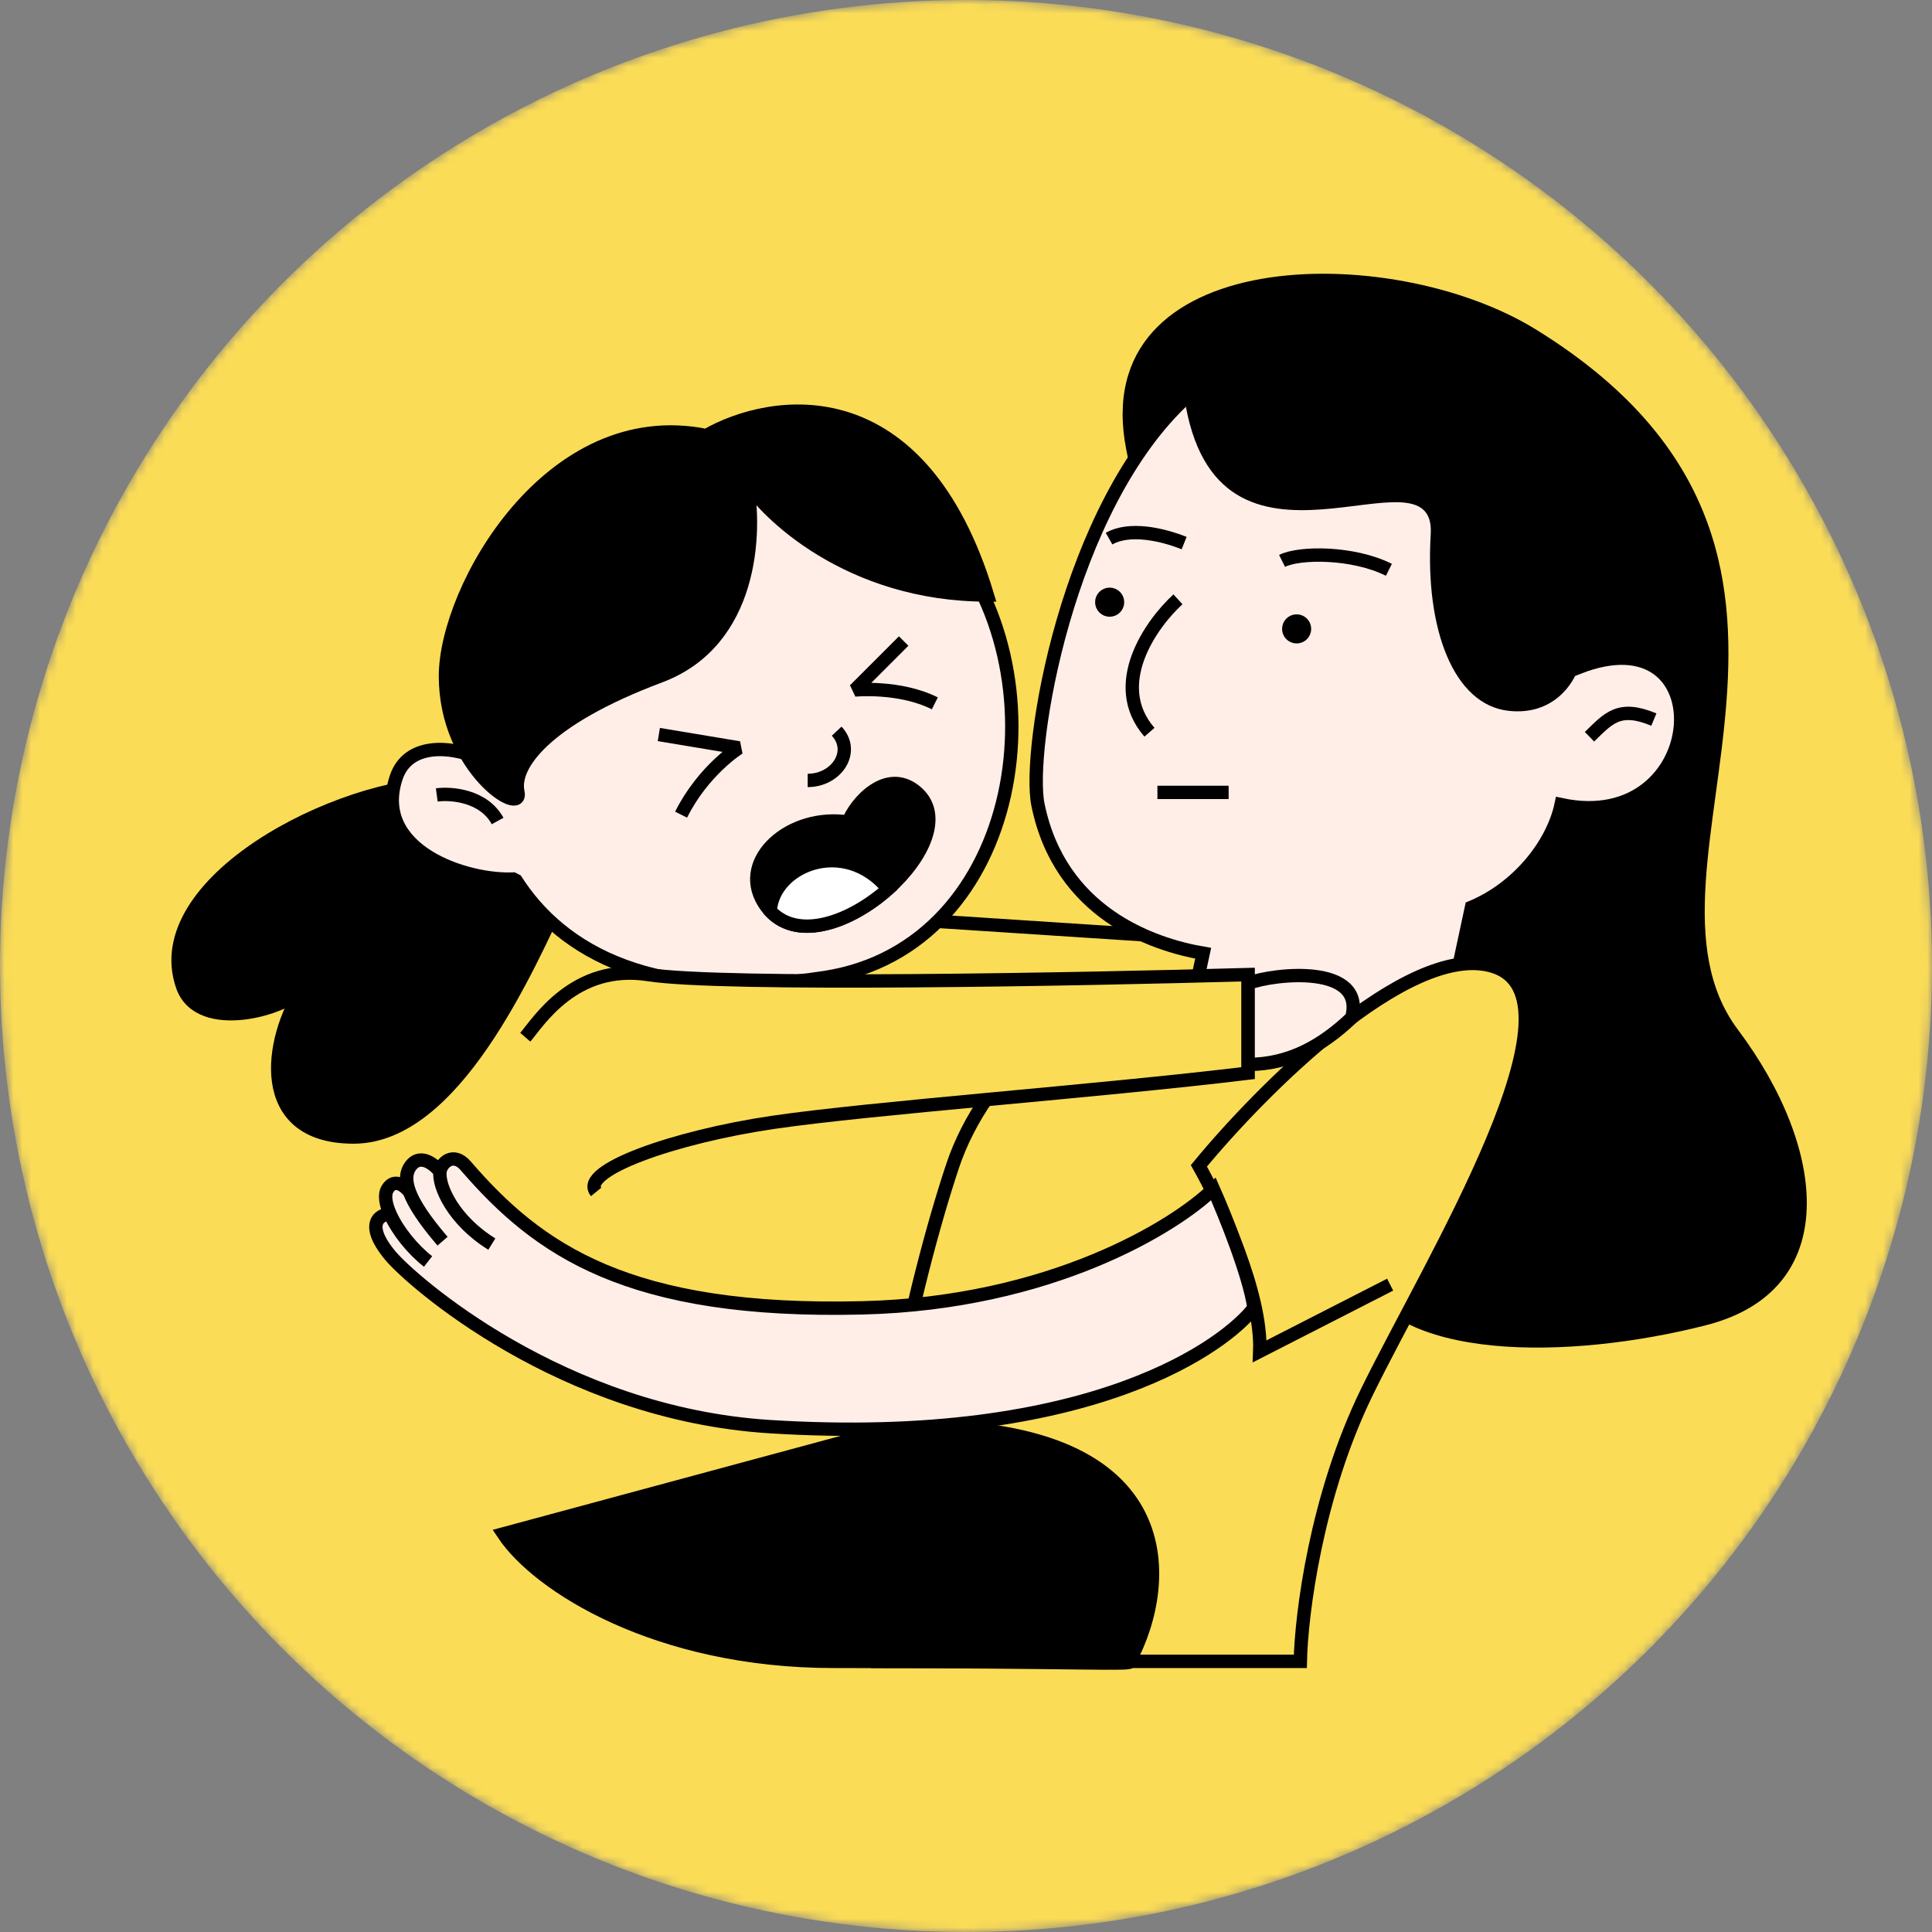<svg width="217" height="217" viewBox="0 0 217 217" fill="none" xmlns="http://www.w3.org/2000/svg">
<rect x="0" y="0" width="217" height="217" fill="#808080" stroke="none"/>
<g clip-path="url(#clip0_1038_8284)">
<mask id="mask0_1038_8284" style="mask-type:alpha" maskUnits="userSpaceOnUse" x="0" y="0" width="217" height="217">
<circle cx="108.5" cy="108.5" r="108.5" fill="#D9D9D9"/>
</mask>
<g mask="url(#mask0_1038_8284)">
<circle cx="108.5" cy="108.5" r="108.5" fill="#FBDC57"/>
<path d="M172.5 37C156.09 26.871 121.987 27.5 126.5 50.5C132.142 79.25 149.11 134.332 152.234 142.664C156.14 153.079 176.32 152.754 191.617 148.848C206.915 144.942 205.277 129.088 195.198 115.649C181.528 97.422 213 62 172.5 37Z" fill="black"/>
<path d="M132.308 120.263L135.138 107.069C129.421 106.085 119.055 102.529 116.581 90.376C115.337 84.271 119.773 56.88 133.301 44.569C146.535 32.526 181.202 33.627 177.296 74.963C193.7 68.574 192.051 93.96 175.343 90.376C174.375 94.89 170.458 99.753 165.277 101.911L160.287 125.174C159.295 129.799 160.623 133.526 163.644 136.596C161.06 139.617 152.909 146.037 141.866 143.378C130.823 140.719 126.705 132.62 125.914 129.424C130.071 127.439 131.523 123.923 132.308 120.263Z" fill="#FFEEE7"/>
<path d="M178.53 82.75C180.67 80.667 181.853 79.195 185.759 80.822M132.308 67.314C129.3 70.059 124.448 76.887 129.106 82.245M144 63C146 62 152 62 156 64M133 61C130.5 60 126.847 59.198 124.568 60.5M130 89C131.932 89 133.801 89 138 89M135.138 107.069L132.308 120.263C131.523 123.923 130.071 127.439 125.914 129.424C126.705 132.62 130.823 140.719 141.866 143.378C152.909 146.037 161.06 139.617 163.644 136.596C160.623 133.526 159.295 129.799 160.287 125.174L165.277 101.911C170.458 99.753 174.375 94.89 175.343 90.376C192.051 93.96 193.7 68.574 177.296 74.963C181.202 33.627 146.535 32.526 133.301 44.569C119.773 56.88 115.337 84.271 116.581 90.376C119.055 102.529 129.421 106.085 135.138 107.069Z" stroke="black" stroke-width="1.5"/>
<circle cx="145.636" cy="70.636" r="0.818" stroke="black" stroke-width="1.636"/>
<circle cx="124.636" cy="67.636" r="0.818" stroke="black" stroke-width="1.636"/>
<path d="M20.509 110.784C16.438 99.251 37.759 88 50.453 88L63.472 99.717C59.132 109.156 50.908 127.709 39.712 127.709C28.621 127.709 30.241 116.743 34.069 110.947C32.305 113.309 22.417 116.191 20.509 110.784Z" fill="black" stroke="black" stroke-width="1.5"/>
<path d="M57.194 65.198C69.953 44.368 93.162 45.901 105.69 59.666C119.797 75.166 114.951 106.323 92.671 109.789C73.68 112.744 63.13 107.084 57.854 98.724C52.312 99.049 41.783 95.482 44.5 87.332C45.802 83.426 50.541 83.787 53.515 85.053C52.833 77.202 54.64 69.5 57.194 65.198Z" fill="#FFEEE7"/>
<path d="M93.973 82.124C96.105 84.403 93.973 87.657 90.718 87.657M49.057 89.285C50.681 89.068 54.322 89.35 55.892 92.214M74 82.5L83 84C83 84 79 86.5 76.5 91.5M101.5 72L96 77.5C96 77.5 101 77 105 79M92.671 109.789C114.951 106.323 119.797 75.166 105.69 59.666C93.162 45.901 69.953 44.368 57.194 65.198C54.64 69.5 52.833 77.202 53.515 85.053C50.541 83.787 45.802 83.426 44.5 87.332C41.783 95.482 52.312 99.049 57.854 98.724C63.13 107.084 73.68 112.744 92.671 109.789Z" stroke="black" stroke-width="1.5" stroke-linejoin="bevel"/>
<path d="M95.264 92.335C96.097 90.169 99.525 86.291 102.764 88.835C106.045 91.413 103.723 96.299 99.764 99.835C95.629 103.527 89.709 105.748 86.519 102.335C86.246 102.044 85.994 101.711 85.764 101.335C82.849 96.565 88.764 91.335 95.264 92.335Z" fill="black"/>
<path d="M86.519 102.335C86.246 102.044 85.994 101.711 85.764 101.335C82.849 96.565 88.764 91.335 95.264 92.335C96.097 90.169 99.525 86.291 102.764 88.835C106.045 91.413 103.723 96.299 99.764 99.835M86.519 102.335C89.709 105.748 95.629 103.527 99.764 99.835M86.519 102.335C86.764 97.335 94.764 93.835 99.764 99.835" stroke="black" stroke-width="1.5"/>
<path d="M99.764 99.835C95.629 103.527 89.709 105.748 86.519 102.335C86.764 97.335 94.764 93.835 99.764 99.835Z" fill="white" stroke="black" stroke-width="1.5"/>
<path d="M169.485 79.845C174.432 80.366 176.754 76.808 177.296 74.963C178.056 74.204 179.77 70.146 180.551 59.991C181.528 47.297 168.508 39.811 155.489 37.858C145.074 36.296 135.387 42.113 133 44.5C136.5 68.5 161.348 49.25 160.697 59.991C160.046 70.732 163.301 79.194 169.485 79.845Z" fill="black"/>
<path d="M153.536 156.334C160.697 141.687 179.249 111.743 167.532 108.488C162.788 107.17 156.233 110.743 150 115.704C140.8 118.668 135.939 113.213 134.658 110.115C121.639 109.464 110.5 120.446 107 130.946C102.677 143.914 96.547 170.112 98.5 186.603H146.05C146.159 181.396 147.808 168.051 153.536 156.334Z" fill="#FBDC57"/>
<path d="M156.14 144.291L141.493 151.777C141.754 145.267 137.045 135.177 134.658 130.946C138.141 126.713 143.917 120.547 150 115.704M150 115.704C156.233 110.743 162.788 107.17 167.532 108.488C179.249 111.743 160.697 141.687 153.536 156.334C147.808 168.051 146.159 181.396 146.05 186.603H98.5C96.547 170.112 102.677 143.914 107 130.946C110.5 120.446 121.639 109.464 134.658 110.115C135.939 113.213 140.8 118.668 150 115.704Z" stroke="black" stroke-width="1.5"/>
<path d="M93.648 186.603C73.793 186.603 60.449 178.141 56.543 172.282L101.134 160.239C132.901 159.458 131.729 177.598 126.847 186.603C127.498 187.037 121.788 186.603 93.648 186.603Z" fill="black" stroke="black" stroke-width="1.5"/>
<path d="M96.903 146.895C117.994 146.374 131.946 137.782 136.286 133.55C137.588 136.48 140.322 143.25 140.842 146.895C137.913 150.801 122.941 162.518 86.487 160.24C63.042 158.774 46.179 143.832 43.849 141.036C40.594 137.13 43.09 136.231 43.849 136.433C43.312 135.252 43.136 134.196 43.524 133.55C44.305 132.248 45.496 133.225 45.994 133.876C45.483 132.51 45.634 131.604 46.127 130.947C47.104 129.645 48.54 130.512 49.421 131.597C49.54 130.616 50.908 129.319 52.312 130.947C60.448 140.386 70.539 147.546 96.903 146.895Z" fill="#FFEEE7"/>
<path d="M55.241 139.734C50.945 137.075 49.22 133.258 49.421 131.597M49.421 131.597C49.54 130.616 50.908 129.319 52.312 130.947C60.448 140.386 70.539 147.546 96.903 146.895C117.994 146.374 131.946 137.782 136.286 133.55C137.588 136.48 140.322 143.25 140.842 146.895C137.913 150.801 122.941 162.518 86.487 160.24C63.042 158.774 46.179 143.832 43.849 141.036C40.594 137.13 43.09 136.231 43.849 136.433M49.421 131.597C48.54 130.512 47.104 129.645 46.127 130.947C45.634 131.604 45.483 132.51 45.994 133.876M49.708 139.409C47.633 136.992 46.495 135.214 45.994 133.876M45.994 133.876C45.496 133.225 44.305 132.248 43.524 133.55C43.136 134.196 43.312 135.252 43.849 136.433M48.08 141.687C46.313 140.313 44.665 138.228 43.849 136.433" stroke="black" stroke-width="1.5"/>
<path d="M58.17 112.719C59.581 111.092 64.484 108.163 72.817 109.465C81.149 110.766 121.205 110.007 140.191 109.465V120.531C123.158 122.592 97.879 124.437 86.812 126.064C76.559 127.572 66.603 130.936 66.728 133.321L66.958 133.876C66.813 133.698 66.738 133.513 66.728 133.321L58.17 112.719Z" fill="#FBDC57"/>
<path d="M59 116.5C60.41 114.873 64.484 108.163 72.817 109.465C81.149 110.766 121.205 110.007 140.191 109.465V120.531C123.158 122.592 97.879 124.437 86.812 126.064C75.735 127.693 65.005 131.489 66.958 133.876M105.5 103.5L128.5 105" stroke="black" stroke-width="1.5"/>
<path d="M140.191 110.441V119.554C144.862 119.554 148.562 117.413 151.823 114.311C153.425 108.259 143.182 109.317 140.191 110.441Z" fill="#FFEEE7" stroke="black" stroke-width="1.5"/>
<path d="M74.119 75.94C84.534 72.034 84.968 59.775 83.883 54.133C85.945 57.496 95.275 66.827 110.898 66.827C103.412 42.09 86.704 44.694 79.326 48.925C61.751 45.345 50.033 66.187 50.033 75.94C50.033 86.355 58.821 91.889 58.17 88.959C57.519 86.03 61.099 80.822 74.119 75.94Z" fill="black" stroke="black" stroke-width="1.5"/>
</g>
</g>
<defs>
<clipPath id="clip0_1038_8284">
<rect width="217" height="217" fill="white"/>
</clipPath>
</defs>
</svg>
